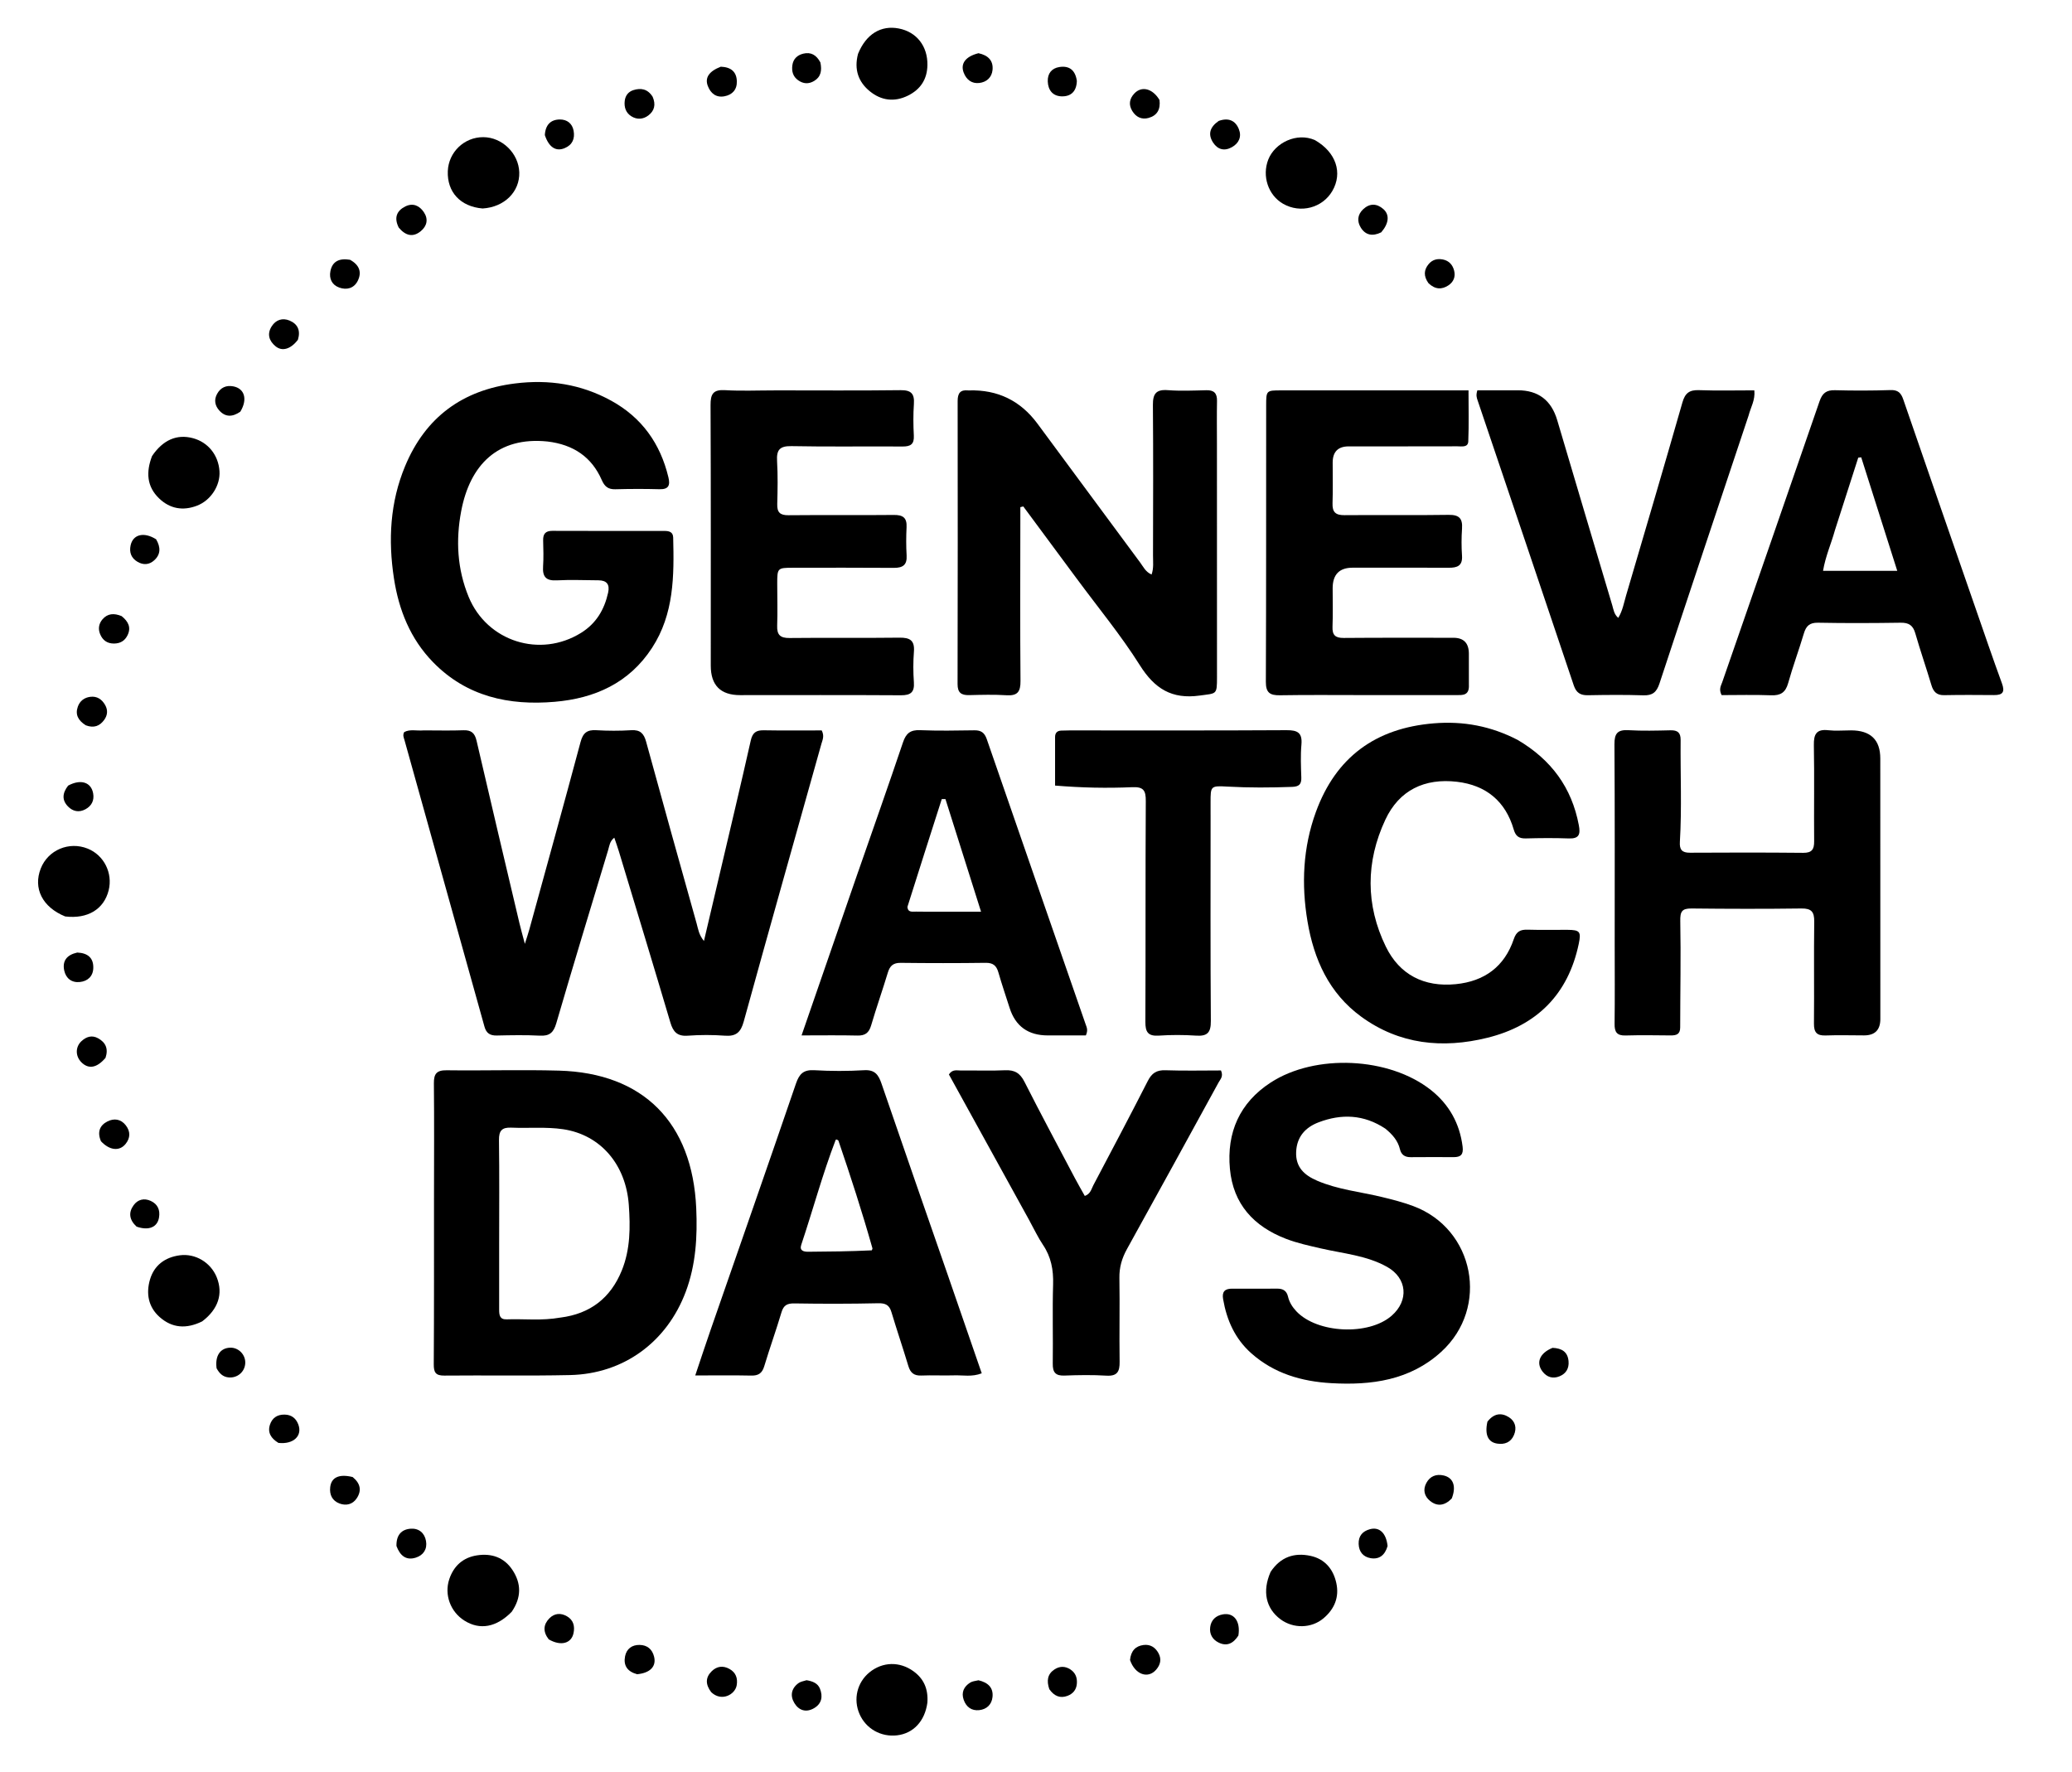 <?xml version="1.0" encoding="utf-8"?>
<svg xmlns="http://www.w3.org/2000/svg" xmlns:xlink="http://www.w3.org/1999/xlink" id="Layer_1" version="1.1" viewBox="0 0 1160.04 992">
  
  <path d="M237.26,408.91c7.81,0,15,.2,22.18-.07,4.41-.17,6.37,1.56,7.36,5.83,7.9,34.11,15.98,68.17,24.03,102.24.77,3.26,1.7,6.48,3.02,11.52,1.18-3.78,1.9-5.86,2.48-7.97,9.61-35,19.32-69.97,28.7-105.03,1.36-5.08,3.62-6.92,8.77-6.62,6.53.39,13.12.4,19.65,0,5.02-.31,7.04,1.88,8.29,6.44,9.31,33.98,18.77,67.92,28.3,101.85.82,2.91,1.15,6.13,4.07,9.73,3.11-13.22,5.99-25.45,8.86-37.67,5.82-24.84,11.76-49.66,17.35-74.55,1-4.47,3.02-5.83,7.32-5.75,10.93.2,21.86.07,32.41.07,1.62,3.19.44,5.32-.17,7.51-14.54,51.81-29.18,103.59-43.49,155.47-1.65,5.99-4.23,8.39-10.47,7.93-6.94-.51-13.97-.5-20.91,0-5.84.42-8.14-2.17-9.69-7.39-9.47-31.98-19.19-63.9-28.84-95.83-.72-2.39-1.58-4.74-2.56-7.64-2.56,1.98-2.75,4.63-3.42,6.87-9.78,32.33-19.6,64.64-29.06,97.06-1.52,5.23-3.79,7.2-9.21,6.91-8.01-.42-16.06-.25-24.09-.08-3.74.08-5.86-1.24-6.89-4.93-14.89-53.48-29.85-106.94-44.78-160.42-.39-1.39-1.13-2.79-.17-4.51,3.17-1.77,6.83-.62,10.95-.96Z"/>
  <path d="M602.82,323.95c-10.15-13.72-20.04-27.07-29.92-40.42-.55.14-1.1.28-1.65.41,0,3.06,0,6.11,0,9.17-.01,29.37-.17,58.75.09,88.11.05,6-1.61,8.42-7.83,8.02-6.95-.44-13.94-.24-20.91-.07-4.43.1-6.5-1.35-6.49-6.18.12-52.83.11-105.65.04-158.48,0-4.29,1.43-6.41,5.87-5.94.21.02.42,0,.63,0q23.84-.66,38.09,18.48c19.25,25.97,38.4,52.01,57.66,77.97,1.71,2.31,2.95,5.14,6.32,6.65,1.28-3.6.8-7.17.81-10.64.06-28.1.17-56.21-.06-84.31-.05-6.22,1.75-8.78,8.31-8.29,7.14.54,14.36.23,21.54.04,4.34-.12,6.12,1.65,6.04,5.98-.15,8.03-.04,16.06-.04,24.09.01,43.53.03,87.06.03,130.59,0,10.03-.2,8.96-9.67,10.28-15.63,2.18-25.25-3.85-33.51-16.96-10.55-16.76-23.28-32.15-35.34-48.5Z"/>
  <path d="M242.98,671.88c.01-22.19.16-43.74-.06-65.29-.06-5.4,1.48-7.46,7.17-7.39,20.91.27,41.85-.38,62.75.19,47.42,1.29,74.84,29.21,76.96,77.08.7,15.9-.19,31.62-5.89,46.78-10.56,28.1-34.74,45.92-64.78,46.59-23.44.52-46.91.06-70.36.29-4.91.05-5.95-1.82-5.92-6.38.2-30.41.12-60.83.13-91.87M313.85,737.65c16.53-2.12,27.96-10.87,34.25-26.31,4.84-11.88,4.83-24.36,3.94-36.78-1.61-22.56-15.78-39.22-36.74-42.35-9.52-1.42-19.37-.47-29.06-.89-5.18-.23-6.95,1.68-6.88,6.94.26,19.41.1,38.82.1,58.23,0,12.24.03,24.47,0,36.71,0,3.02.28,5.6,4.25,5.45,9.68-.37,19.4.9,30.13-1.01Z"/>
  <path d="M306.52,247.18c-27.81-2.86-43.43,13.1-48.33,39.05-3.07,16.26-2.21,32.37,4.18,47.91,10.27,24.98,39.97,34.47,62.97,20.16,8.45-5.26,13.01-12.99,15.12-22.47,1.03-4.61-.73-6.91-5.41-6.94-7.82-.05-15.66-.38-23.46.03-6,.31-7.91-2.12-7.54-7.76.32-4.84.17-9.72.04-14.58-.1-3.69,1.33-5.39,5.18-5.38,20.93.08,41.85.05,62.78.05,2.56,0,4.76.57,4.84,3.68.54,21.45.52,42.79-11.83,61.78-12.83,19.73-32.11,28.29-54.51,30.2-25.6,2.19-49.32-2.9-68.1-22.18-12.73-13.06-19.17-29.23-21.89-46.9-3.3-21.43-2.19-42.65,6.25-62.88,11.39-27.33,32.07-42.59,61.51-46.26,19.05-2.38,37.06.39,53.9,9.66,17.1,9.41,27.46,23.96,31.99,42.83,1.06,4.4.26,6.86-5.01,6.72-8.24-.23-16.49-.2-24.73.02-4.01.1-5.99-1.57-7.57-5.18-5.66-12.93-15.9-19.83-30.38-21.56Z"/>
  <path d="M1036.29,408.9q16.44,0,16.42,15.78c0,48.6.02,97.2.03,145.79q0,9.18-9.05,9.2c-7.18,0-14.38-.23-21.55.04-4.98.19-6.62-1.75-6.57-6.67.19-19.01-.1-38.03.15-57.05.07-5.44-1.51-7.45-7.17-7.37-20.49.27-40.99.23-61.48,0-5.46-.06-6.44,1.74-6.34,7.08.38,19.83-.03,39.67-.05,59.51,0,3.81-2.1,4.51-5.28,4.48-8.45-.09-16.91-.21-25.35.03-4.81.13-6.16-1.96-6.1-6.46.18-14.79.07-29.58.06-44.37,0-37.4.11-74.8-.14-112.2-.04-6.1,1.78-8.25,7.9-7.89,7.79.45,15.63.24,23.45.06,3.99-.09,5.75,1.26,5.71,5.45-.18,19,.71,38.01-.42,57.01-.26,4.3,1.09,6.11,5.64,6.08,21.13-.14,42.26-.14,63.39.06,4.81.04,6.18-1.86,6.14-6.4-.16-17.96.17-35.92-.16-53.88-.12-6.2,1.48-9.11,8.12-8.35,3.96.45,8.02.08,12.66.07Z"/>
  <path d="M775.6,631.88c-12.09-8.02-24.62-8.38-37.31-3.56-7.31,2.77-12.25,7.97-12.62,16.56-.38,8.67,4.69,13.11,11.76,16.15,11.55,4.97,24.07,6.19,36.15,9.1,5.96,1.43,11.88,2.95,17.62,5.09,34.32,12.76,42.89,56.82,15.7,81.61-17.52,15.98-39.11,18.82-61.57,17.54-16.56-.94-32.04-5.39-44.81-16.76-9.09-8.1-13.72-18.51-15.75-30.3-.72-4.16.99-5.87,5.08-5.84,8.45.06,16.9,0,25.35-.01,3.12,0,5.15,1.19,5.92,4.48.73,3.12,2.42,5.81,4.64,8.18,11.67,12.41,40.52,13.77,53.4,2.48,9.72-8.51,8.67-21.03-2.59-27.33-11.46-6.42-24.54-7.44-37.03-10.33-6.58-1.52-13.18-2.93-19.51-5.36-18.11-6.95-29.62-19.47-31.44-39.17-1.88-20.35,5.41-37.01,22.81-48.33,25-16.26,66.36-14.32,89.71,4.17,10.15,8.04,16.15,18.69,17.76,31.76.53,4.33-.98,5.84-5.02,5.82-8.03-.05-16.06-.04-24.08.02-3.2.03-5.24-1.32-5.99-4.46-1.14-4.77-4.16-8.22-8.17-11.51Z"/>
  <path d="M849.75,414.29c18.72,11.03,30.21,26.61,34.18,47.68.95,5.03.28,7.65-5.61,7.44-8.02-.3-16.06-.23-24.09-.01-3.81.1-5.67-1.27-6.74-4.97-4.62-15.92-15.57-24.86-31.81-26.75-18.03-2.09-32.32,4.6-40.11,21.31-10.95,23.49-11.06,47.66.3,70.97,7.69,15.78,21.47,22.79,39.18,21.03,16.02-1.59,27.25-9.8,32.45-25.19,1.46-4.33,3.7-5.44,7.83-5.31,7.39.23,14.79.03,22.19.08,7,.05,7.79,1.01,6.38,7.78-5.92,28.39-23.55,45.84-51.2,52.66-25.01,6.17-49.23,3.81-70.69-11.88-17.95-13.12-26.42-32.03-29.99-53.29-3.48-20.71-2.56-41.31,4.68-61.2,11.21-30.79,33.5-47.03,66.09-49.68,16.46-1.34,31.92,1.51,46.96,9.32Z"/>
  <path d="M822.39,383.67c.18,5.81-3.56,5.48-6.97,5.49-17.53.01-35.07,0-52.6-.01-15.42,0-30.85-.16-46.26.1-5.57.09-7.88-1.44-7.85-7.5.21-51.54.13-103.09.17-154.64,0-8.52.09-8.55,8.4-8.55,32.74-.02,65.49-.02,98.23-.02,1.88,0,3.76,0,6.66,0,0,9.8.25,19.19-.13,28.57-.14,3.55-3.74,2.76-6.11,2.76-20.28.06-40.56.03-60.84.04q-8.95,0-8.97,9.05c-.01,7.61.18,15.22-.08,22.81-.17,4.93,1.71,6.7,6.66,6.65,19.43-.18,38.87.14,58.3-.17,5.94-.09,7.93,2,7.54,7.69-.34,5.05-.35,10.15-.01,15.2.38,5.66-2.67,6.74-7.37,6.72-17.96-.08-35.91-.04-53.87-.03q-11.18,0-11.18,11.51c0,7.18.2,14.37-.08,21.54-.18,4.68,1.57,6.32,6.23,6.28,20.49-.17,40.98-.09,61.47-.09q8.61,0,8.64,8.87c.02,5.7.02,11.41.01,17.71Z"/>
  <path d="M433.79,218.55c23.89,0,47.14.18,70.39-.11,5.92-.07,7.87,1.95,7.48,7.68-.4,5.89-.35,11.84-.04,17.75.25,4.83-1.79,6.14-6.33,6.11-20.72-.16-41.44.21-62.15-.21-6.64-.13-8.45,2.12-8.09,8.35.47,8.01.32,16.06.1,24.09-.13,4.63,1.54,6.28,6.26,6.24,19.66-.2,39.32.06,58.98-.15,5.12-.06,7.42,1.53,7.16,6.83-.26,5.27-.28,10.58.03,15.85.32,5.41-2.22,6.97-7.19,6.94-18.81-.14-37.63-.08-56.44-.06-8.67.01-8.8.15-8.81,8.91-.02,7.82.26,15.65-.03,23.46-.19,5.19,1.68,7.02,6.94,6.96,20.5-.23,41.01.07,61.51-.19,5.89-.08,8.6,1.53,8.11,7.84-.44,5.67-.42,11.43-.02,17.11.39,5.6-1.77,7.33-7.26,7.3-30.02-.19-60.04-.08-90.05-.08q-16.41,0-16.41-16.5c0-48.62.1-97.24-.12-145.86-.03-6.2,1.43-8.77,8.09-8.38,9.06.54,18.17.13,27.9.13Z"/>
  <path d="M531.19,715.44c6.23,17.98,12.27,35.5,18.45,53.41-5.45,2.15-10.5.99-15.41,1.15-6.12.2-12.27-.16-18.38.1-4.09.17-6.14-1.48-7.29-5.31-3.04-10.11-6.45-20.11-9.48-30.22-1.18-3.93-3.26-5.02-7.38-4.93-15.62.34-31.25.35-46.87.09-4.1-.07-6.12.97-7.31,4.99-3.01,10.11-6.6,20.05-9.64,30.16-1.18,3.91-3.22,5.34-7.27,5.25-10.05-.22-20.12-.07-31.37-.07,3.18-9.45,5.86-17.62,8.68-25.73,15.93-45.88,31.98-91.72,47.71-137.68,1.88-5.49,4.27-7.83,10.29-7.48,9.27.54,18.62.55,27.88,0,6-.36,8.04,2.56,9.72,7.49,12.39,36.15,24.97,72.23,37.68,108.8M488.08,700.01c.13-.39.45-.83.36-1.16-5.72-20.26-12.22-40.28-19.02-60.2-.1-.3-.63-.46-.97-.67-.2.05-.54.05-.58.17-7.39,19.26-12.73,39.19-19.27,58.74-1.12,3.36,1.35,3.93,3.94,3.91,11.59-.08,23.17-.19,35.55-.79Z"/>
  <path d="M1105.51,339c5.17,14.82,10.04,29.22,15.27,43.49,1.77,4.83.65,6.69-4.42,6.65-9.3-.08-18.59-.13-27.89.05-4.14.08-6.02-1.88-7.14-5.63-2.9-9.71-6.23-19.29-9.03-29.02-1.27-4.43-3.61-5.98-8.17-5.91-15.42.23-30.85.3-46.27,0-4.78-.09-6.7,1.85-7.96,6.07-2.76,9.3-6.17,18.42-8.78,27.76-1.47,5.25-4.24,7-9.54,6.8-9.41-.36-18.84-.1-27.72-.1-1.68-3.33-.34-5.25.32-7.14,18.17-52.46,36.45-104.88,54.52-157.38,1.57-4.56,3.83-6.31,8.65-6.18,10.34.28,20.71.27,31.05-.08,4.23-.14,5.91,1.58,7.18,5.27,13.18,38.32,26.49,76.6,39.93,115.36M1027.33,296.8c-2.04,7.43-5.29,14.54-6.67,22.79h41.55c-6.86-21.62-13.52-42.59-20.18-63.56l-1.66.19c-4.24,13.21-8.48,26.42-13.04,40.58Z"/>
  <path d="M480.52,487.89c8.49-24.4,16.94-48.29,25.04-72.3,1.69-5.01,4.12-7.03,9.53-6.8,10.13.42,20.29.23,30.43.08,3.73-.06,5.68,1.32,6.93,4.92,18.41,53.28,36.94,106.52,55.4,159.78.53,1.53,1.44,3.12.08,6.12-6.73,0-14.02,0-21.31,0q-16.44,0-21.35-15.34c-2.12-6.64-4.38-13.23-6.3-19.93-1.09-3.81-2.98-5.43-7.16-5.37-15.85.22-31.71.2-47.56.01-4.16-.05-6.04,1.68-7.18,5.47-2.99,9.9-6.44,19.67-9.36,29.59-1.22,4.15-3.37,5.75-7.7,5.64-9.87-.24-19.74-.08-31.24-.08,10.82-31.3,21.2-61.32,31.74-91.8M508.03,507.77c.3,3.27,2.86,2.56,4.81,2.6,4.65.11,9.3.04,13.95.04,7.07,0,14.15,0,22.46,0-6.94-21.95-13.43-42.48-19.92-63.02-.69,0-1.38-.01-2.07-.02-6.35,19.82-12.69,39.63-19.24,60.4Z"/>
  <path d="M978.99,232.59c-16.8,50.33-33.48,100.18-49.92,150.11-1.6,4.84-3.9,6.75-9.02,6.58-10.34-.34-20.71-.24-31.06-.05-4.22.08-6.51-1.4-7.9-5.52-17.87-53.24-35.88-106.44-53.86-159.65-.48-1.41-.98-2.8-.1-5.55,7.27,0,14.97,0,22.68,0q17.06-.01,22.01,16.69c10.26,34.59,20.51,69.18,30.84,103.74.69,2.32.95,4.95,3.34,6.98,2.43-3.96,3.15-8.34,4.37-12.48,10.6-36.03,21.23-72.06,31.56-108.16,1.5-5.24,3.94-7.04,9.27-6.85,10.28.37,20.58.11,30.99.11.56,5.52-2,9.38-3.21,14.06Z"/>
  <path d="M576.57,683.77c-15.29-27.76-30.36-55.11-45.31-82.22,1.97-3.08,4.53-2.19,6.69-2.22,8.24-.11,16.5.26,24.72-.14,5.37-.26,8.42,1.58,10.88,6.44,9.17,18.09,18.75,35.96,28.21,53.9,1.75,3.33,3.65,6.57,5.58,10.03,3.24-1.15,3.68-3.91,4.77-5.98,10.26-19.43,20.53-38.85,30.51-58.42,2.22-4.36,4.9-6.14,9.85-5.97,10.49.36,21,.11,31.1.11,1.49,3.32-.34,4.92-1.3,6.66-17.05,31.12-34.09,62.26-51.3,93.29-2.85,5.14-4.36,10.26-4.26,16.21.26,15.63-.11,31.28.12,46.91.08,5.5-1.27,8.17-7.43,7.8-7.79-.48-15.64-.34-23.45-.05-5.04.19-6.62-1.81-6.55-6.68.21-14.79-.25-29.59.19-44.37.24-8.11-1.1-15.38-5.69-22.16-2.71-4.01-4.77-8.46-7.35-13.12Z"/>
  <path d="M677.77,456.29c0,38.86-.14,77.11.14,115.34.05,6.51-1.98,8.6-8.3,8.17-6.94-.47-13.96-.46-20.9,0-6.04.39-7.48-2.1-7.45-7.71.18-41.2-.02-82.4.23-123.59.04-5.95-1.23-8.07-7.62-7.79-14.09.63-28.22.33-43.17-.9,0-9.19-.01-18.19,0-27.2,0-2.26,1.16-3.52,3.49-3.58,1.48-.04,2.96-.1,4.43-.1,40.56,0,81.13.11,121.69-.13,6.22-.04,8.9,1.46,8.31,8.11-.54,6.08-.26,12.25-.06,18.37.13,3.79-1.26,5.12-5.11,5.26-12.04.44-24.06.52-36.1-.15-9.59-.54-9.6-.38-9.59,8.96,0,2.11,0,4.23,0,6.96Z"/>
  <path d="M85.13,255.31c6.17-9.11,13.98-12.39,22.93-9.98,8.46,2.28,14.21,9.44,14.82,18.44.54,8-4.82,16.39-12.66,19.37-7.8,2.97-15.06,1.71-21.1-4.07-6.94-6.64-7.46-14.7-3.99-23.76Z"/>
  <path d="M113.2,739.78c-8.83,4.35-16.84,3.83-23.91-2.49-6.33-5.67-7.57-13.24-5.32-20.92,2.33-7.95,8.35-12.46,16.66-13.58,8.75-1.17,17.37,4,20.72,12.33,3.66,9.12.91,17.79-8.14,24.65Z"/>
  <path d="M36.49,513.08c-12.83-5.22-18.04-15.81-13.65-26.91,4.08-10.3,15.82-15.26,26.24-11.07,9.12,3.66,14.17,13.7,11.75,23.36-2.64,10.54-11.67,16.14-24.35,14.62Z"/>
  <path d="M711.34,880.07c5.59-8.48,13.37-10.94,22.35-9.01,7.96,1.71,12.73,7.32,14.46,15.19,1.75,7.97-1.05,14.59-7.16,19.76-6.78,5.73-16.95,5.87-24.1.55-8.16-6.08-10.29-15.64-5.55-26.47Z"/>
  <path d="M480.37,30.18c4.51-11.12,12.86-16.17,22.84-14.23,9.97,1.93,16.18,9.88,16.02,20.46-.12,7.97-3.87,13.66-10.93,17.14-7.6,3.75-14.98,2.74-21.36-2.48-6.36-5.2-8.85-12.15-6.57-20.88Z"/>
  <path d="M270.19,116.72c-12.49-1.04-19.93-9.26-19.48-20.9.41-10.64,9.21-19.07,19.86-19.03,10.59.04,19.82,9.07,20.15,19.71.33,10.79-8.24,19.47-20.52,20.22Z"/>
  <path d="M736.22,78.46c11.83,6.81,15.6,18.33,9.71,28.46-5.54,9.52-17.88,12.73-27.56,7.17-8.39-4.82-11.9-15.56-8.31-24.75,3.67-9.39,15.98-15.43,26.15-10.88Z"/>
  <path d="M519.21,953.24c-1.41,10.42-7.9,17.22-16.92,18.29-9.05,1.08-17.46-3.67-21.06-11.88-3.64-8.31-1.38-17.75,5.6-23.41,7.3-5.92,16.84-6.19,24.61-.56,5.75,4.17,8.31,9.9,7.77,17.55Z"/>
  <path d="M286.48,902.38c-8.59,8.75-17.84,10.36-26.48,4.93-7.8-4.9-11.37-14.52-8.47-23.18,2.49-7.46,7.72-12.13,15.44-13.34,8.09-1.27,15.2,1.02,19.91,8.13,5.04,7.6,5.12,15.42-.4,23.46Z"/>
  <path d="M398.16,947.35c-3.28-4.34-3.24-8.25.33-11.73,2.87-2.79,6.31-3.25,9.88-1.27,3.62,2,4.74,5.22,4.09,9.12-.91,5.39-8.64,9.38-14.3,3.88Z"/>
  <path d="M403.56,37.34c5.74.23,8.82,2.86,8.97,8.17.14,4.69-2.54,7.58-6.97,8.4-4.61.86-7.69-1.62-9.28-5.78-1.75-4.6.63-8.22,7.28-10.79Z"/>
  <path d="M547.82,940.71c5.37,1.25,8.41,4.18,7.85,9.39-.44,4.17-3.22,6.87-7.44,7.33-4.28.46-7.27-1.76-8.68-5.75-1.46-4.12.04-7.42,3.63-9.67,1.19-.74,2.75-.9,4.64-1.3Z"/>
  <path d="M221.97,865.55c-.16-6.05,2.73-9.37,8.09-9.7,4.47-.27,7.68,2.42,8.45,6.9.78,4.51-1.42,7.94-5.71,9.3-5.42,1.72-8.8-1.06-10.84-6.51Z"/>
  <path d="M59.06,592.26c-4.89,5.75-9.57,6.44-13.54,2.42-3.36-3.41-3.39-8.58.12-11.81,2.67-2.45,5.81-3.5,9.24-1.61,4.19,2.31,5.94,5.77,4.19,11Z"/>
  <path d="M47.99,406.04c-4.19-2.66-5.99-5.92-4.42-10.39,1.15-3.27,3.68-5.14,7.04-5.54,3.74-.45,6.45,1.41,8.26,4.6,1.63,2.86,1.34,5.74-.52,8.31-2.45,3.39-5.73,4.8-10.35,3.03Z"/>
  <path d="M121.26,766.05c-.94-7.04,2.04-11.32,7.53-11.54,4.8-.19,8.83,3.99,8.51,8.84-.32,4.89-4.62,8.37-9.54,7.78-2.99-.36-4.89-2.15-6.5-5.08Z"/>
  <path d="M812.8,838.92c-3.96,4.08-8.08,4.64-12.11,1.42-3.27-2.62-4.2-6.31-2.09-10.16,2.07-3.77,5.5-5.06,9.62-4.13,5.41,1.23,7.24,6.04,4.57,12.87Z"/>
  <path d="M365.38,54.14c1.93,4.47.97,7.94-2.4,10.5-2.91,2.21-6.34,2.42-9.45.5-3.13-1.93-4.2-5.08-3.76-8.72.37-3.02,2.12-5.13,4.88-5.98,4.11-1.27,7.9-.74,10.72,3.7Z"/>
  <path d="M693.34,915.66c-2.89,4.5-6.44,6.18-10.99,3.99-3.54-1.7-5.34-4.85-4.8-8.76.54-3.94,3.14-6.37,7.05-7.07,6.19-1.12,10.01,3.79,8.73,11.85Z"/>
  <path d="M223.24,127.41c-2.8-5.59-1.09-9.48,3.74-11.86,4.21-2.08,7.85-.45,10.33,3.25,2.62,3.92,1.73,7.78-1.75,10.64-4.37,3.58-8.51,2.53-12.32-2.02Z"/>
  <path d="M547.83,29.79c5.44,1.18,8.35,4.18,7.86,9.34-.4,4.22-3.34,6.86-7.44,7.33-4.21.49-7.19-1.85-8.7-5.76-1.95-5.05.96-9.07,8.28-10.91Z"/>
  <path d="M356.71,937.33c-5.6-1.51-7.74-4.99-6.76-10.03.83-4.23,3.88-6.45,8.15-6.38,4.25.07,7.06,2.39,8.1,6.57,1.34,5.39-2.08,9.12-9.49,9.84Z"/>
  <path d="M632.66,929.37c.5-5.1,3.09-7.84,7.59-8.41,3.67-.46,6.48,1.22,8.3,4.5,1.9,3.42,1.12,6.55-1.24,9.3-4.52,5.3-11.85,2.82-14.65-5.39Z"/>
  <path d="M38.13,439.84c7.13-3.85,12.91-1.9,14.02,4.33.7,3.94-.82,7.01-4.33,8.91-3.58,1.93-7.01,1.23-9.75-1.57-3.48-3.56-3.19-7.46.06-11.66Z"/>
  <path d="M43.26,533.29c6.04.27,9.14,3.14,8.97,8.69-.14,4.61-3.11,7.34-7.54,7.81-4.57.48-7.78-2.05-8.73-6.42-1.16-5.37,1.42-8.79,7.3-10.08Z"/>
  <path d="M68.09,344.93c3.82,3.07,5.42,6.41,3.3,10.74-1.53,3.13-4.09,4.6-7.58,4.62-3.85.02-6.38-1.89-7.77-5.3-1.2-2.94-.74-5.84,1.34-8.26,2.85-3.31,6.42-3.56,10.7-1.8Z"/>
  <path d="M134.57,230.47c-4.41,3.08-8.36,3.12-11.75-.59-2.46-2.7-3.14-5.98-1.27-9.37,1.97-3.57,5.13-4.95,9.07-4.2,6.3,1.19,8.14,7.23,3.94,14.15Z"/>
  <path d="M307.21,917.8c-3.4-4.37-2.97-8.38.38-11.78,2.78-2.82,6.35-3.19,9.9-1.09,3.64,2.15,4.39,5.59,3.62,9.35-1.19,5.84-7.12,7.46-13.9,3.52Z"/>
  <path d="M166.8,190.21c-4.04,5.31-8.84,6.69-12.52,3.66-3.69-3.03-4.89-6.95-2.14-11.22,2.35-3.64,6.03-4.82,9.97-3.18,4.43,1.85,6.31,5.39,4.69,10.73Z"/>
  <path d="M197.43,826.92c4.47,3.64,5.14,7.71,2.22,12.01-2.28,3.37-5.91,4.19-9.58,2.81-4.04-1.52-5.69-4.89-5.2-9.14.62-5.47,4.97-7.54,12.57-5.67Z"/>
  <path d="M155.89,807.82c-4.2-2.54-6.2-5.83-4.74-10.24,1.23-3.72,4.04-5.67,8.14-5.61,3.83.06,6.31,1.95,7.67,5.39,2.52,6.37-2.53,11.39-11.07,10.46Z"/>
  <path d="M832.75,795.96c3.56-4.67,7.77-5.22,12.02-2.54,3.6,2.28,4.54,6.04,2.83,10.03-1.74,4.07-5.2,5.39-9.36,4.76-5.12-.78-7.08-4.93-5.49-12.25Z"/>
  <path d="M602.89,45.33c-.18,6.03-3.49,8.76-8.54,8.61-4.89-.14-7.57-3.41-7.74-8.35-.16-4.46,2.2-7.39,6.48-8.06,5.44-.86,8.95,1.59,9.81,7.81Z"/>
  <path d="M195.94,145.43c5.36,2.91,6.76,7.08,4.29,11.91-2.09,4.09-6.13,5.17-10.34,3.64-4.12-1.5-5.72-5.07-4.9-9.2,1.12-5.6,5.12-7.31,10.95-6.34Z"/>
  <path d="M649.16,55.97c.67,5.36-1.4,8.74-6.09,10.05-3.89,1.09-7.07-.47-9.16-3.9-2.17-3.54-1.56-6.92,1.21-9.83,4.05-4.27,10.18-2.8,14.04,3.68Z"/>
  <path d="M682.34,67.69c5.53-1.96,9.34-.15,11.24,4.57,1.7,4.22.1,7.93-3.94,10.17-4.15,2.3-7.89,1.32-10.45-2.58-3.1-4.72-1.78-8.77,3.14-12.16Z"/>
  <path d="M587.47,945.69c-1.58-4.66-1.07-8.42,2.87-11.03,2.89-1.92,5.97-1.95,8.93-.02,2.96,1.94,3.94,4.79,3.6,8.22-.33,3.32-2.31,5.48-5.22,6.57-4.06,1.52-7.43.21-10.18-3.74Z"/>
  <path d="M773.3,130.07c-4.87,2.4-8.78,1.58-11.4-2.57-2.24-3.55-1.92-7.34,1.27-10.33,3.63-3.41,7.62-3.36,11.31-.12,3.58,3.14,3.18,7.96-1.18,13.01Z"/>
  <path d="M87.4,301.92c2.67,4.55,2.55,8.51-1.09,11.8-2.79,2.52-6.07,2.73-9.34.8-3.52-2.08-4.68-5.29-3.85-9.18,1.31-6.12,7.37-7.75,14.28-3.42Z"/>
  <path d="M799.74,158.53c-2.79-3.94-2.63-7.42.15-10.72,2.09-2.48,4.9-3.15,7.96-2.53,3.41.69,5.45,2.99,6.28,6.28.87,3.45-.41,6.34-3.22,8.2-3.69,2.45-7.47,2.35-11.17-1.23Z"/>
  <path d="M776.86,865.55c-1.48,5.16-4.69,7.62-9.5,6.8-4.12-.71-6.55-3.51-6.7-7.95-.15-4.49,2.18-7.13,6.29-8.26,5.29-1.45,9.13,2.08,9.91,9.41Z"/>
  <path d="M459.31,34.96c.93,4.51.32,8.08-3.53,10.38-3.02,1.81-6.03,1.64-8.91-.4-2.93-2.07-3.7-5.01-3.26-8.37.47-3.57,2.75-5.7,6.07-6.52,4.25-1.06,7.4.68,9.63,4.91Z"/>
  <path d="M56.53,638.93c-2.23-5.19-.65-8.92,3.64-11.1,3.69-1.87,7.52-1.35,10.25,2.18,2.67,3.44,2.62,7.06-.13,10.46-3.36,4.16-8.92,3.67-13.76-1.54Z"/>
  <path d="M305.04,75.62c.33-5.77,3.32-8.72,8.47-8.73,3.89,0,6.88,2.18,7.63,6.28.81,4.42-.63,7.94-5.01,9.77-4.86,2.04-8.82-.45-11.1-7.33Z"/>
  <path d="M451.53,940.68c3.53.56,6.34,1.75,7.53,4.74,1.74,4.4,1.01,8.45-3.37,10.96-4.4,2.52-8.41,1.25-10.92-2.86-2.48-4.06-1.81-8.16,2.2-11.16,1.13-.85,2.69-1.12,4.55-1.67Z"/>
  <path d="M869.22,754.6c5.24.22,8.47,2.27,8.95,7.41.38,4.07-1.38,7.03-5.07,8.53-3.71,1.51-7.05.52-9.52-2.7-3.75-4.9-1.61-10.31,5.64-13.24Z"/>
  <path d="M76.46,686.73c-4.21-3.88-4.58-8.02-1.59-12.06,2.33-3.15,5.82-4.03,9.53-2.33,3.96,1.82,5.33,5.16,4.63,9.31-.92,5.41-5.75,7.49-12.57,5.08Z"/>
</svg>